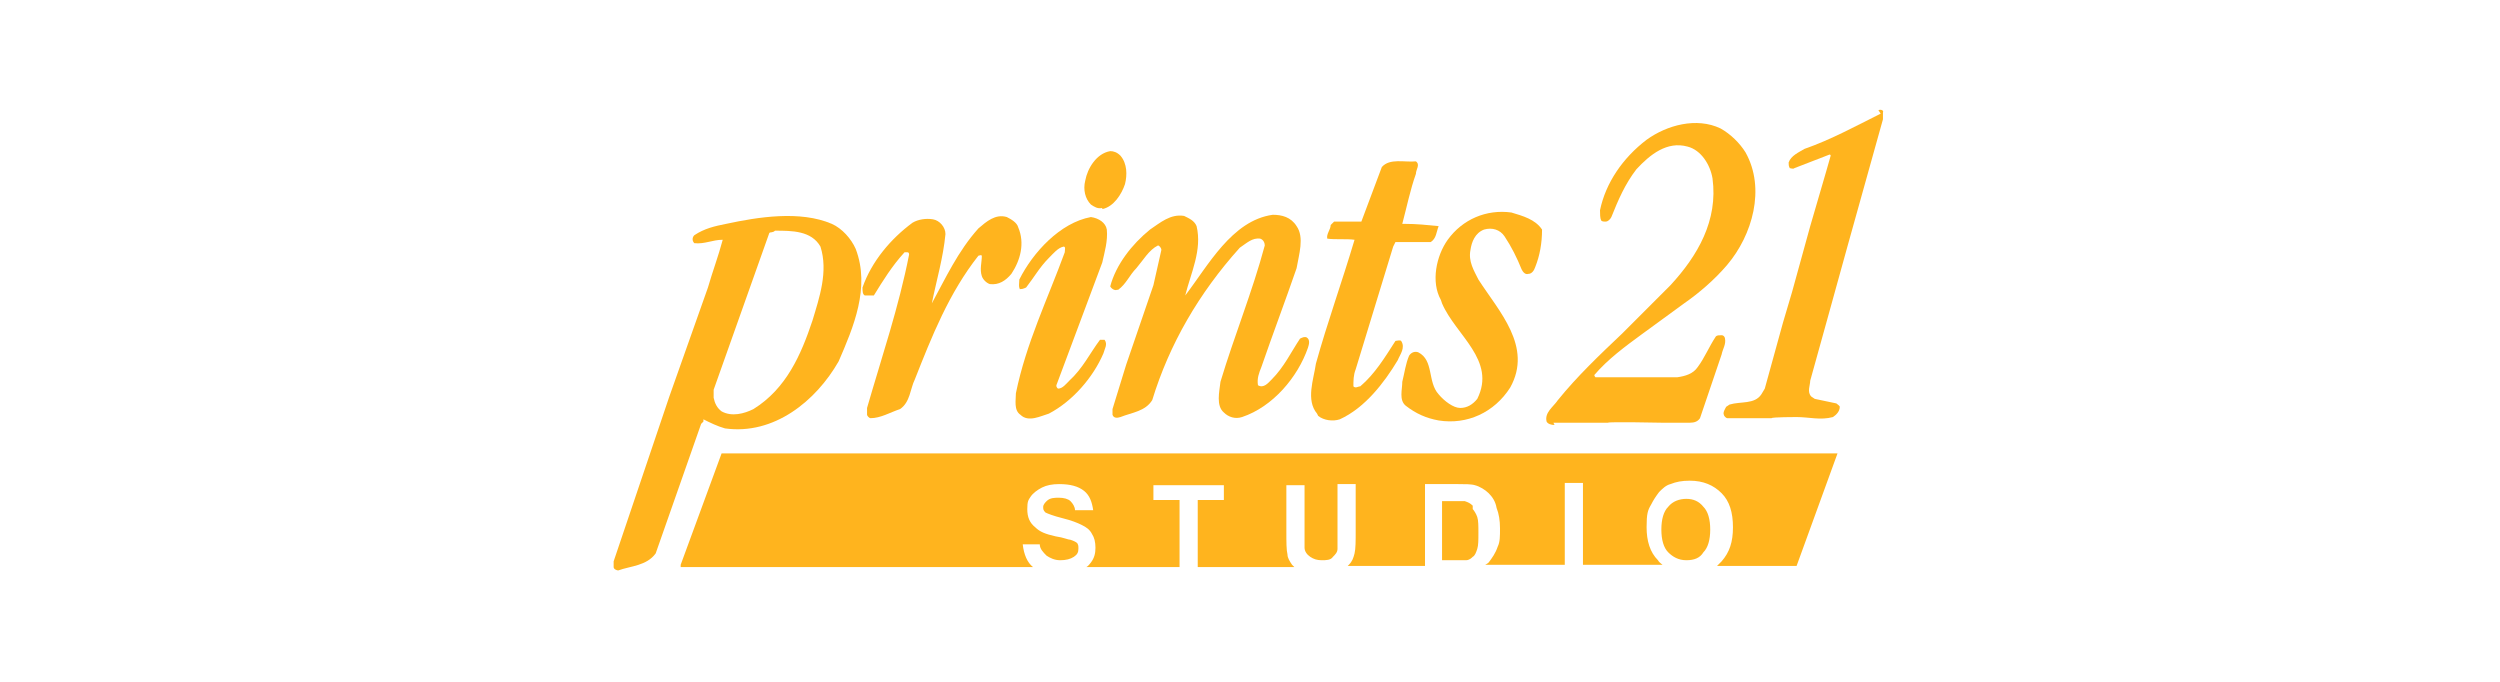 <?xml version="1.0" encoding="UTF-8"?>
<svg id="_レイヤー_1" data-name="レイヤー 1" xmlns="http://www.w3.org/2000/svg" version="1.1" viewBox="0 0 220 60">
  <defs>
    <style>
      .cls-1 {
        fill: none;
      }

      .cls-1, .cls-2 {
        stroke-width: 0px;
      }

      .cls-2 {
        fill: #ffb41e;
      }
    </style>
  </defs>
  <rect class="cls-1" width="220" height="60"/>
  <g>
    <path class="cls-2" d="M136.7,37.2h4.8c0-.1,4.8,0,4.8,0h2.4c.4,0,.7-.1.9-.4l1.9-5.6c.1-.5.4-.9.3-1.4,0-.1-.1-.3-.3-.3-.2,0-.4,0-.5.1-.6.9-1,1.9-1.6,2.7-.4.6-1.1.8-1.8.9-2.2,0-4.1,0-6.2,0-.3,0-.7,0-1,0,0,0-.1-.1-.1-.2,1.2-1.4,2.7-2.5,4.2-3.6l3.7-2.7c1.3-.9,2.7-2.1,3.8-3.4,2.2-2.6,3.4-6.7,1.6-9.9-.5-.8-1.3-1.6-2.2-2.1-2.1-1-4.7-.3-6.5,1-2.1,1.6-3.6,3.8-4.1,6.2,0,.3,0,.7.1.9.1.1.2.1.4.1.2,0,.4-.2.5-.4.6-1.5,1.2-2.9,2.2-4.2,1.2-1.3,2.7-2.5,4.5-2,1.2.3,2,1.6,2.2,2.8.5,3.7-1.3,6.8-3.7,9.4l-4.3,4.3c-1.9,1.8-3.9,3.7-5.6,5.8-.4.6-1.2,1.1-1,1.9.1.2.4.3.7.3Z"/>
    <path class="cls-2" d="M165.5,10c-2.2,1.1-4.4,2.3-6.7,3.1-.5.3-1.2.6-1.4,1.2,0,.2,0,.3.1.5.1,0,.3.1.4,0,1-.4,2.1-.8,3.1-1.2,0,0,.1,0,.1.1l-.4,1.4-1.4,4.8-1.6,5.8-.8,2.7-1.6,5.8-.3.5c-.6.9-1.8.6-2.8.9l-.3.2c-.1.2-.3.5-.2.7,0,.1.2.3.3.3h3.9c0-.1,2.2-.1,2.2-.1,1.1,0,2.1.3,3.2,0,.3-.2.6-.5.6-.9,0-.1-.2-.2-.3-.3l-1.9-.4-.3-.2c-.4-.4-.1-1-.1-1.4l1.5-5.4,1.8-6.5,3.1-11.1v-.6c.1-.2-.2-.3-.4-.2Z"/>
    <path class="cls-2" d="M97,18.4c1-.2,1.7-1.3,2-2.2.2-.8.2-1.8-.4-2.5-.3-.3-.6-.4-.9-.4-1.2.2-2,1.5-2.2,2.6-.2.8,0,1.6.5,2.1.3.2.6.4,1,.3Z"/>
    <path class="cls-2" d="M116,36.6c.5.4,1.3.5,1.9.3,2.2-1,3.9-3.2,5.1-5.2.2-.5.7-1.1.3-1.7-.1-.1-.4,0-.5,0-.9,1.4-1.8,2.9-3.1,4-.2,0-.4.2-.6,0,0-.5,0-1,.2-1.5l3.3-10.8.2-.4h3.1c.5-.3.5-.9.7-1.4h0c-1-.1-1.9-.2-3-.2h-.2c.4-1.5.7-3,1.2-4.4,0-.4.4-.8,0-1.1-1,.1-2.3-.3-3,.5-.6,1.6-1.2,3.2-1.8,4.8h-2.4c0,0-.3.3-.3.3,0,.4-.4.8-.3,1.2.7.1,1.7,0,2.4.1-1.1,3.7-2.4,7.3-3.4,10.9-.2,1.4-.9,3.2.1,4.4Z"/>
    <path class="cls-2" d="M126.9,26.7c1.2,2.8,4.8,5,3.1,8.4-.4.5-.9.8-1.5.8s-1.4-.6-1.9-1.2c-1-1.1-.4-3-1.8-3.7-.3-.1-.6,0-.8.3-.3.7-.4,1.5-.6,2.3,0,.7-.3,1.6.3,2.1.9.7,1.8,1.1,2.9,1.3,2.5.4,4.9-.7,6.3-2.9,2-3.6-1-6.7-2.8-9.5-.4-.8-.9-1.6-.7-2.6.1-.7.4-1.5,1.2-1.8.7-.2,1.4,0,1.8.6.6.9,1.1,1.9,1.5,2.9.1.2.3.5.6.4.3,0,.5-.3.6-.6.4-1,.6-2.1.6-3.3-.6-.9-1.7-1.2-2.7-1.5-2.2-.3-4.3.6-5.6,2.4-1,1.4-1.5,3.7-.6,5.3Z"/>
    <path class="cls-2" d="M89.7,25.4c.1.1.4,0,.6-.1.7-.9,1.2-1.8,2-2.6.4-.4.8-.9,1.3-1,.2,0,.1.3.1.5-1.5,4.1-3.4,8-4.3,12.4,0,.6-.2,1.5.4,1.9.7.7,1.8.1,2.5-.1,2.1-1.1,3.9-3.2,4.8-5.3.1-.4.4-.8.1-1.2-.1,0-.3,0-.4,0-.9,1.2-1.5,2.5-2.7,3.6-.3.3-.6.7-1,.7-.1-.1-.2-.2-.1-.4l4-10.7c.2-.9.5-1.9.4-2.9-.1-.6-.7-1-1.4-1.1-2.7.5-5.1,3.1-6.3,5.5,0,.3-.1.7.1.9Z"/>
    <path class="cls-2" d="M98.4,25.5c.7-.5,1-1.3,1.6-1.9.6-.7,1.1-1.6,1.9-2,.1,0,.3.2.3.4l-.7,3.1-2.4,7-1.2,3.9v.5c.1.3.4.3.7.2,1-.4,2.2-.5,2.8-1.5,1.5-4.9,4.1-9.4,7.7-13.4.6-.4,1.1-.9,1.8-.8.3.1.4.4.4.6-1.1,4.1-2.7,8-3.9,12-.1.9-.4,2.1.3,2.7.4.4,1,.6,1.6.4,2.7-.9,4.9-3.5,5.8-6.1.1-.3.2-.7-.1-.9-.2-.1-.4,0-.6.1-.8,1.2-1.4,2.5-2.5,3.6-.3.3-.7.8-1.2.5-.1-.6.1-1.1.3-1.6,1-2.9,2.1-5.8,3.1-8.7.2-1.2.7-2.7,0-3.7-.5-.8-1.3-1-2.1-1-3.6.5-5.7,4.5-7.7,7.1h0c.5-2,1.5-4,1-6.1-.2-.5-.7-.7-1.1-.9-1.2-.2-2.1.6-3,1.2-1.6,1.3-3,3.1-3.5,5,.1.2.4.4.6.3Z"/>
    <path class="cls-2" d="M76.4,26c.2,0,.4,0,.5,0,.8-1.3,1.6-2.6,2.7-3.8h.2c.1,0,.2,0,.2.2-.9,4.6-2.4,9-3.7,13.5v.6c0,.1.2.3.3.3.9,0,1.7-.5,2.6-.8.9-.6.9-1.8,1.3-2.6,1.5-3.8,3-7.6,5.6-10.9.1,0,.2-.1.3,0,0,.6-.2,1.2,0,1.8.1.3.4.6.7.7.8.1,1.4-.3,1.9-.9.8-1.2,1.2-2.7.6-4.1-.1-.4-.6-.7-1-.9-1-.3-1.8.4-2.5,1-1.8,2-2.9,4.4-4.1,6.6.4-2,1-4,1.2-6.1,0-.6-.5-1.2-1.1-1.3-.6-.1-1.3,0-1.8.3-1.9,1.4-3.6,3.4-4.4,5.7,0,.3,0,.6.2.7Z"/>
    <path class="cls-2" d="M61.9,36.9c.6.3,1.2.6,1.9.8,4.3.6,8-2.4,10-5.9,1.3-3,2.8-6.5,1.5-9.9-.4-.9-1.2-1.8-2.1-2.2-2.8-1.2-6.5-.6-9.3,0-1,.2-1.9.4-2.8,1-.2.2-.2.5,0,.7.9.1,1.6-.3,2.5-.3h0c-.4,1.5-.9,2.8-1.3,4.2l-3.4,9.6-4.9,14.5v.5c0,.2.3.3.4.3,1.1-.4,2.5-.4,3.3-1.5l4-11.4.2-.2ZM62.8,34.3l4.9-13.8c.1-.1.3,0,.5-.2,1.5,0,3.2,0,4,1.4.7,2.2-.1,4.5-.7,6.5-1,3-2.3,6-5.2,7.8-.8.4-1.9.7-2.8.2-.4-.3-.6-.7-.7-1.2v-.9Z"/>
    <path class="cls-2" d="M129.6,44.5c-.2-.2-.4-.3-.7-.4-.2,0-.6,0-1.3,0h-.7v5.2h1.2c.4,0,.7,0,.9,0,.3,0,.5-.2.6-.3.2-.1.3-.4.4-.7s.1-.8.1-1.4,0-1.1-.1-1.4c-.1-.3-.3-.6-.4-.7Z"/>
    <path class="cls-2" d="M148.4,43.9c-.6,0-1.2.2-1.6.7-.4.4-.6,1.1-.6,2s.2,1.6.6,2c.4.4.9.7,1.6.7s1.2-.2,1.5-.7c.4-.4.6-1.1.6-2s-.2-1.6-.6-2c-.4-.5-.9-.7-1.5-.7Z"/>
    <path class="cls-2" d="M59.9,49.9h31c-.5-.4-.8-1.1-.9-2h1.5c0,.4.3.7.6,1,.3.2.7.4,1.2.4s.9-.1,1.2-.3.4-.4.4-.7,0-.3-.1-.5c-.1-.1-.3-.2-.6-.3-.2,0-.6-.2-1.3-.3-.9-.2-1.4-.4-1.8-.8-.5-.4-.7-.9-.7-1.6s.1-.8.3-1.1.6-.6,1-.8.9-.3,1.5-.3c1,0,1.7.2,2.2.6s.7,1,.8,1.7h-1.6c0-.3-.2-.6-.4-.8s-.6-.3-1-.3-.8,0-1.1.3c-.1.1-.3.3-.3.5s0,.3.2.5c.2.1.7.3,1.5.5s1.3.4,1.7.6.7.4.9.8c.2.3.3.7.3,1.2s-.1.9-.4,1.3c-.1.1-.2.3-.4.4h8.2v-5.9h-2.3v-1.3h6.2v1.3h-2.3v5.9h8.5c0,0-.1-.1-.2-.2-.2-.3-.4-.6-.4-.9-.1-.4-.1-1.1-.1-2v-4.1h1.6v4.2c0,.7,0,1.1,0,1.3,0,.3.2.6.5.8.3.2.6.3,1,.3s.8,0,1-.3c.2-.2.4-.4.4-.7,0-.3,0-.7,0-1.3v-4.4h1.6v4.1c0,.9,0,1.6-.1,2s-.2.7-.5,1c0,0-.1.1-.1.1h6.8v-7.2h2.9c.6,0,1.2,0,1.5.1.4.1.9.4,1.2.7s.6.7.7,1.3c.2.5.3,1.1.3,1.8s0,1.2-.2,1.6c-.2.6-.5,1-.8,1.4,0,0-.1.1-.3.2h7v-7.2h1.6v7.2h7c-.1-.1-.3-.2-.4-.4-.7-.7-1-1.7-1-2.9s.1-1.5.4-2c.2-.4.4-.7.7-1.1.3-.3.6-.6,1-.7.5-.2,1-.3,1.7-.3,1.2,0,2.1.4,2.8,1.1s1,1.7,1,3-.3,2.2-1,3c-.1.1-.3.3-.4.4h7l3.6-9.9H63.5l-3.6,9.8Z"/>
  </g>
</svg>